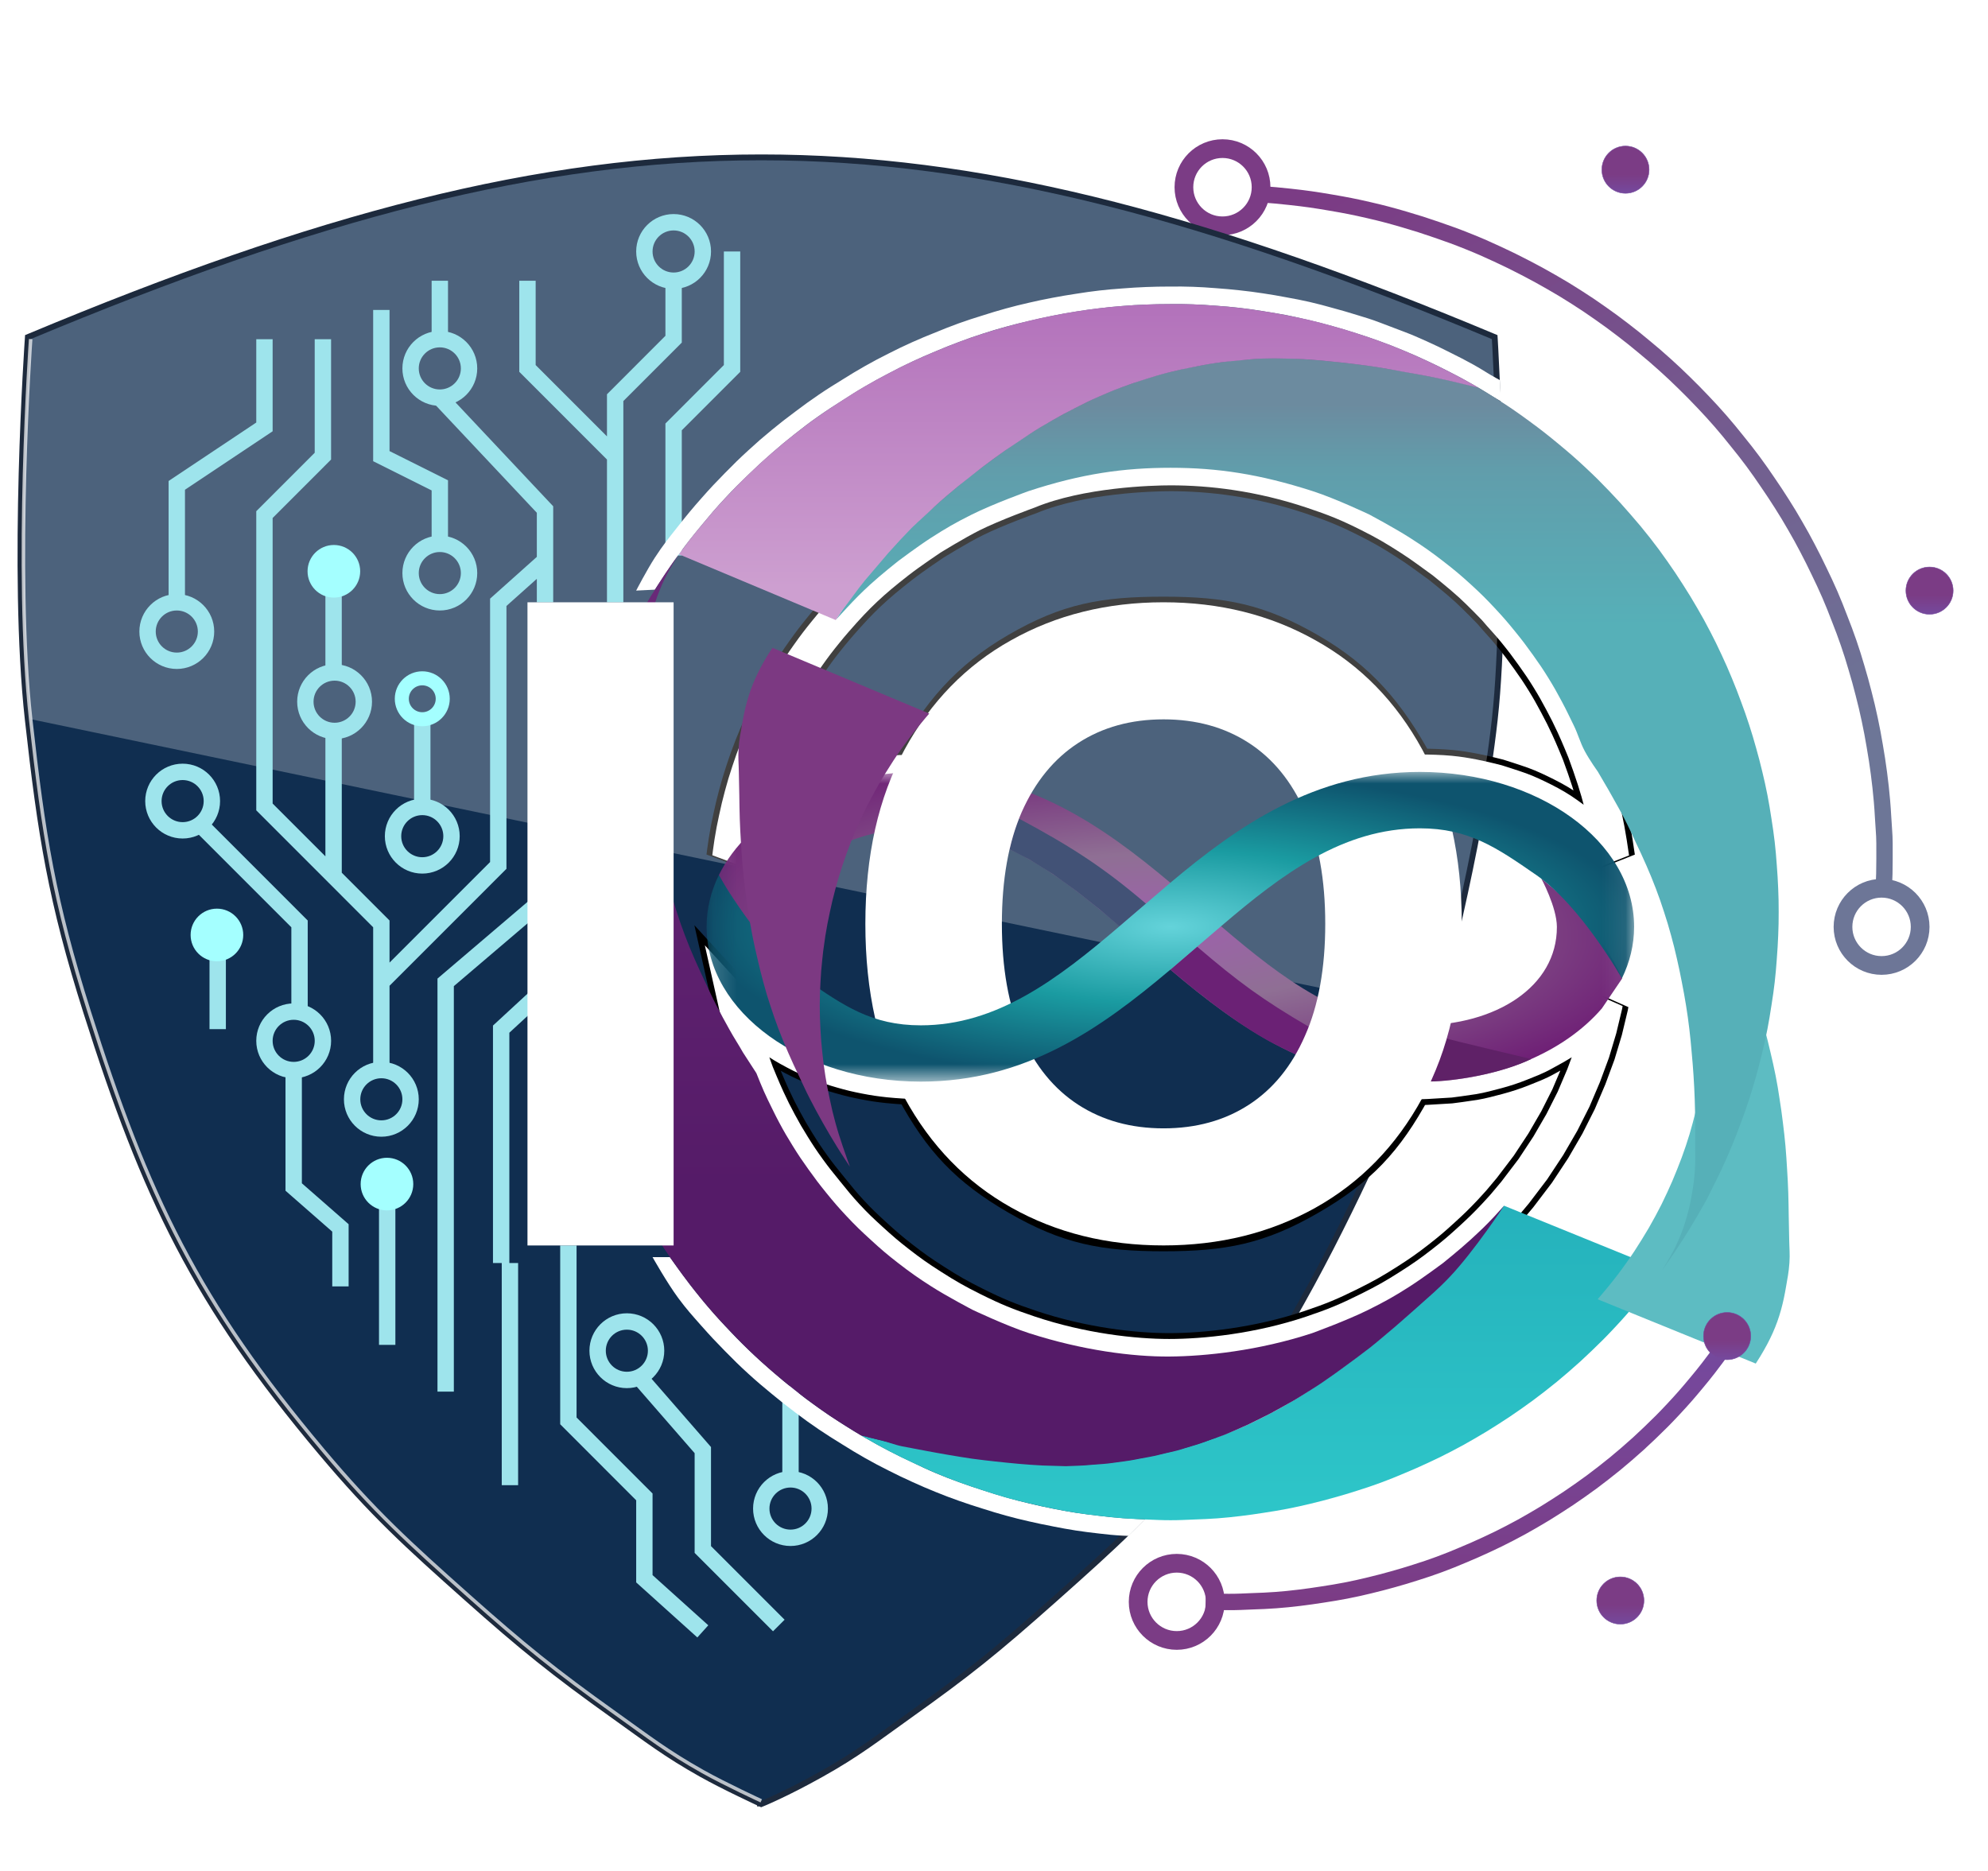 <svg width="85" height="80" viewBox="0 0 85 80" fill="none" xmlns="http://www.w3.org/2000/svg">
<path d="M80.544 38.002C80.567 37.502 80.574 37.221 80.575 36.72C80.576 36.232 80.582 35.864 80.549 35.471C80.517 35.077 80.509 34.728 80.467 34.254C80.425 33.788 80.397 33.528 80.337 33.065C80.277 32.61 80.236 32.355 80.159 31.903C80.082 31.456 80.038 31.206 79.943 30.763C79.85 30.326 79.791 30.083 79.68 29.65C79.571 29.222 79.505 28.983 79.379 28.56C79.255 28.14 79.183 27.905 79.041 27.491C78.9 27.081 78.811 26.854 78.654 26.45C78.498 26.047 78.412 25.821 78.24 25.424C78.069 25.031 77.964 24.814 77.778 24.427C77.592 24.041 77.486 23.825 77.287 23.446C77.088 23.067 76.972 22.857 76.758 22.487C76.545 22.116 76.421 21.911 76.192 21.549C75.963 21.187 75.829 20.988 75.588 20.634C75.346 20.279 75.21 20.08 74.955 19.735C74.698 19.388 74.545 19.2 74.274 18.863C74.003 18.525 73.85 18.335 73.566 18.008C73.278 17.678 73.111 17.498 72.81 17.18C72.505 16.86 72.331 16.683 72.016 16.374C71.696 16.062 71.515 15.889 71.183 15.59C70.847 15.287 70.653 15.123 70.304 14.834C69.951 14.54 69.751 14.378 69.386 14.099C69.016 13.815 68.804 13.66 68.422 13.392C68.032 13.118 67.811 12.968 67.409 12.712C66.998 12.449 66.763 12.308 66.34 12.065C65.906 11.815 65.659 11.681 65.214 11.45C64.757 11.213 64.498 11.085 64.031 10.869C63.548 10.645 63.275 10.524 62.782 10.326C62.266 10.118 61.973 10.013 61.447 9.832C60.901 9.644 60.592 9.544 60.036 9.382C59.453 9.212 59.123 9.124 58.531 8.987C57.899 8.841 57.542 8.772 56.902 8.663C56.218 8.546 55.831 8.49 55.141 8.415C54.69 8.367 54.357 8.335 54 8.311" stroke="url(#paint0_linear_77_291)" stroke-width="0.7"/>
<path d="M80.45 37.981C81.361 37.982 82.099 38.721 82.099 39.632C82.099 40.543 81.361 41.282 80.45 41.282C79.539 41.282 78.8 40.543 78.8 39.632C78.8 38.721 79.539 37.981 80.45 37.981Z" stroke="#6D7697" stroke-width="0.8"/>
<path d="M52.27 6.355C53.181 6.355 53.919 7.094 53.919 8.005C53.919 8.916 53.181 9.655 52.27 9.656C51.359 9.656 50.62 8.917 50.62 8.005C50.62 7.094 51.359 6.355 52.27 6.355Z" stroke="#7B3C85" stroke-width="0.8"/>
<circle cx="82.5" cy="25.255" r="1.01" fill="url(#paint1_linear_77_291)" stroke="url(#paint2_linear_77_291)" stroke-width="0.02"/>
<circle cx="69.5" cy="7.255" r="1.01" fill="url(#paint3_linear_77_291)" stroke="url(#paint4_linear_77_291)" stroke-width="0.02"/>
<path d="M32.555 6.729C41.799 6.73 51.037 9.129 62.699 13.914L63.835 14.385L63.907 14.415L63.912 14.492V14.493V14.5C63.912 14.505 63.913 14.513 63.914 14.523C63.915 14.544 63.917 14.574 63.919 14.613C63.923 14.693 63.93 14.81 63.938 14.961C63.953 15.263 63.976 15.7 64 16.242C64.049 17.327 64.107 18.831 64.147 20.512C64.225 23.871 64.225 27.942 63.911 30.765C63.598 33.585 62.972 36.715 62.425 39.139C62.151 40.351 61.898 41.387 61.712 42.12C61.619 42.486 61.544 42.777 61.491 42.977C61.465 43.076 61.444 43.153 61.43 43.205C61.423 43.231 61.418 43.251 61.414 43.264C61.412 43.27 61.411 43.276 61.41 43.279C61.41 43.281 61.409 43.282 61.409 43.282V43.284L61.405 43.295L61.404 43.298C61.404 43.299 61.402 43.302 61.401 43.305C61.399 43.311 61.396 43.32 61.392 43.331C61.383 43.355 61.369 43.39 61.352 43.437C61.316 43.529 61.263 43.666 61.194 43.842C61.056 44.194 60.853 44.704 60.593 45.335C60.072 46.598 59.322 48.349 58.405 50.298C56.573 54.193 54.067 58.893 51.388 62.082C49.162 64.731 47.708 66.051 45.128 68.346C42.546 70.642 41.418 71.542 38.869 73.36C37.44 74.38 36.652 75.004 35.109 75.867C34.339 76.298 33.712 76.611 33.276 76.815C33.059 76.918 32.889 76.994 32.773 77.044C32.716 77.069 32.672 77.087 32.642 77.1C32.627 77.106 32.615 77.11 32.607 77.113C32.604 77.115 32.601 77.116 32.599 77.117L32.597 77.118H32.596L32.546 77.139L32.497 77.116H32.496V77.115C32.495 77.115 32.494 77.115 32.492 77.114C32.489 77.113 32.485 77.11 32.48 77.107C32.468 77.102 32.45 77.094 32.428 77.084C32.383 77.063 32.319 77.033 32.239 76.995C32.079 76.919 31.855 76.814 31.602 76.69C31.095 76.445 30.468 76.13 29.989 75.861C28.448 74.996 27.659 74.374 26.23 73.355C23.681 71.537 22.308 70.427 19.971 68.346C17.392 66.05 15.937 64.732 13.711 62.082C8.361 55.714 6.201 51.212 3.691 43.289C2.185 38.533 1.738 35.717 1.188 30.765C0.836 27.602 0.836 23.532 0.924 20.257C0.968 18.618 1.033 17.177 1.088 16.145C1.115 15.63 1.14 15.216 1.158 14.932C1.167 14.789 1.174 14.679 1.179 14.604C1.181 14.568 1.183 14.54 1.185 14.521C1.185 14.511 1.186 14.503 1.187 14.498V14.491L1.192 14.414L1.263 14.385C13.472 9.282 23.012 6.727 32.555 6.729Z" fill="#102E50" stroke="#1D2A3D" stroke-width="0.25"/>
<path d="M61 33.013C61 33.013 61.611 33.024 62 33.063C62.393 33.102 62.612 33.139 63 33.213C63.394 33.288 64 33.443 64 33.443C64 33.443 64.689 33.66 65 33.773C65.311 33.886 65.645 34.045 66 34.223C66.355 34.401 66.684 34.592 67 34.82C67.316 35.048 67.639 35.276 68 35.623C68.41 36.044 68.609 36.254 68.91 36.683C68.653 34.869 68.407 33.88 67.76 32.123C67.76 32.123 67.481 31.434 67.28 31.003C67.096 30.607 66.986 30.388 66.78 30.003C66.568 29.606 66.446 29.385 66.21 29.003C65.963 28.603 65.813 28.386 65.54 28.003C65.255 27.604 65.089 27.384 64.78 27.003C64.454 26.601 64.243 26.399 63.91 26.003C63.91 26.003 63.309 25.378 62.9 25.003C62.452 24.593 61.71 24.003 61.71 24.003C61.157 23.61 60.861 23.369 60.29 23.003C59.63 22.579 59.25 22.355 58.55 22.003C57.636 21.544 57.099 21.328 56.13 21.003C53.849 20.237 51.756 20.003 50.05 20.003C49.248 20.003 46.194 20.084 43.97 21.003C43.97 21.003 42.465 21.546 41.55 22.003C40.846 22.355 39.8 23.003 39.8 23.003C39.8 23.003 38.923 23.588 38.39 24.003C37.263 24.881 36.668 25.436 35.73 26.513C35.563 26.705 35.471 26.815 35.31 27.013C35.001 27.394 34.833 27.613 34.55 28.013C34.28 28.395 34.136 28.615 33.89 29.013C33.653 29.397 33.524 29.616 33.31 30.013C33.103 30.397 32.994 30.617 32.81 31.013C32.631 31.398 32.536 31.617 32.38 32.013C32.228 32.399 32.15 32.619 32.02 33.013C31.892 33.4 31.826 33.619 31.72 34.013C31.616 34.401 31.564 34.62 31.48 35.013C31.396 35.402 31.352 35.62 31.29 36.013C31.25 36.266 31.2 36.663 31.2 36.663C31.469 36.26 31.655 36.052 32 35.693C32 35.693 32.587 35.164 33 34.873C33.374 34.609 33.596 34.477 34 34.263C34.38 34.062 34.6 33.96 35 33.803C35.383 33.653 35.604 33.585 36 33.473C36.386 33.363 36.606 33.312 37 33.233C37.388 33.156 37.606 33.112 38 33.073C38.158 33.057 38.5 33.033 38.5 33.033" stroke="black" stroke-width="2"/>
<path d="M38.49 32.453C39.708 30.208 41.03 28.644 43.24 27.363C45.507 26.049 47.13 25.763 49.75 25.763C52.361 25.763 53.979 26.077 56.24 27.383C58.455 28.662 59.759 30.206 60.98 32.453" stroke="black" stroke-width="0.5"/>
<path d="M1.311 14.5C1.311 14.5 0.611 24.443 1.311 30.751L61.288 43.251C61.288 43.251 63.162 36.378 63.787 30.751C64.412 25.123 63.787 14.5 63.787 14.5C39.396 4.31 25.716 4.3 1.311 14.5Z" fill="white" fill-opacity="0.25"/>
<path d="M32.549 77.002C32.549 77.002 31.002 76.287 30.05 75.752C28.516 74.891 27.734 74.274 26.302 73.252C23.757 71.438 22.388 70.33 20.054 68.252C17.477 65.957 16.027 64.644 13.806 62.002C8.469 55.649 6.316 51.163 3.81 43.251C2.307 38.505 1.861 35.699 1.311 30.751C0.611 24.443 1.311 14.5 1.311 14.5" stroke="white" stroke-opacity="0.7" stroke-width="0.15"/>
<path d="M33.799 59.253V63.255M33.299 69.505L30.05 66.255V62.005L27.35 58.903M30.05 69.756L27.551 67.506V64.006L24.302 60.755V53.255M21.803 63.506V54.005M21.428 54.005V44.005L23.053 42.505M23.053 38.598L19.055 42.005L19.055 59.505M16.555 57.505V51.153M12.557 45.755V50.755L14.556 52.505V55.005M12.807 43.255V39.505L8.559 35.255M9.308 40.609V44.005M16.305 45.755V42.005M13.806 14.504V19.504L11.307 22.004V34.504L14.263 37.461M16.305 42.005V39.505L14.263 37.461M16.305 42.005L21.304 37.005V25.754L23.303 23.968M23.303 25.754V21.787L18.805 17.004M18.805 14.504V12.004M26.302 25.754V19.504M28.801 12.004V14.504L26.302 17.004V19.504M26.302 19.504L22.553 15.754V12.004M28.801 23.753V18.254L31.3 15.754V10.753M16.305 13.254V19.504L18.805 20.754V23.254M11.307 14.504V18.254L7.559 20.754V25.754M14.263 37.461V31.318M14.263 28.847V24.989M18.055 34.504V30.754" stroke="#9EE4EC" stroke-width="0.7"/>
<ellipse cx="33.799" cy="64.505" rx="1.25" ry="1.25" stroke="#9EE4EC" stroke-width="0.7"/>
<ellipse cx="26.802" cy="57.755" rx="1.25" ry="1.25" stroke="#9EE4EC" stroke-width="0.7"/>
<ellipse cx="16.305" cy="47.005" rx="1.25" ry="1.25" stroke="#9EE4EC" stroke-width="0.7"/>
<ellipse cx="12.557" cy="44.505" rx="1.25" ry="1.25" stroke="#9EE4EC" stroke-width="0.7"/>
<ellipse cx="18.055" cy="35.754" rx="1.25" ry="1.25" stroke="#9EE4EC" stroke-width="0.7"/>
<ellipse cx="14.306" cy="30.004" rx="1.25" ry="1.25" stroke="#9EE4EC" stroke-width="0.7"/>
<ellipse cx="28.801" cy="10.753" rx="1.25" ry="1.25" stroke="#9EE4EC" stroke-width="0.7"/>
<ellipse cx="18.805" cy="15.753" rx="1.25" ry="1.25" stroke="#9EE4EC" stroke-width="0.7"/>
<ellipse cx="18.805" cy="24.504" rx="1.25" ry="1.25" stroke="#9EE4EC" stroke-width="0.7"/>
<ellipse cx="7.559" cy="27.004" rx="1.25" ry="1.25" stroke="#9EE4EC" stroke-width="0.7"/>
<ellipse cx="7.809" cy="34.254" rx="1.25" ry="1.25" stroke="#9EE4EC" stroke-width="0.7"/>
<ellipse cx="18.055" cy="29.879" rx="0.875" ry="0.875" stroke="#A4FFFF" stroke-width="0.6"/>
<circle cx="14.275" cy="24.428" r="1.125" fill="#A4FFFF"/>
<circle cx="16.545" cy="50.63" r="1.125" fill="#A4FFFF"/>
<circle cx="9.275" cy="39.978" r="1.125" fill="#A4FFFF"/>
<path d="M60.5 46.243C60.5 46.243 60.651 46.263 61 46.243C61.349 46.223 62 46.183 62 46.183C62 46.183 62.682 46.096 63 46.043C63.318 45.99 63.654 45.897 64 45.806C64.346 45.714 64.677 45.604 65 45.475C65.323 45.345 65.659 45.224 65.995 45.033C66.331 44.842 66.664 44.685 67 44.433C67.336 44.18 67.645 43.985 68 43.633C68.273 43.362 68.64 42.883 68.64 42.883L68.62 42.993L68.38 43.993L68.08 44.993L67.71 45.993L67.28 47.003L66.78 47.993L66.2 48.993L65.54 49.993L64.78 50.993L64.31 51.553C64.31 51.553 64.063 51.83 63.9 52.003C63.517 52.409 63.292 52.626 62.88 53.003C62.434 53.41 62.177 53.632 61.7 54.003C61.165 54.419 60.852 54.638 60.28 55.003C59.611 55.43 59.221 55.649 58.51 56.003C57.598 56.456 57.066 56.678 56.1 57.003C53.809 57.775 51.5 58.003 49.99 58.003C48.48 58.003 46.248 57.757 44 57.003C43.031 56.678 42.495 56.459 41.58 56.003C40.873 55.65 40.486 55.429 39.82 55.003C39.249 54.638 38.935 54.419 38.4 54.003C37.923 53.632 37.666 53.41 37.22 53.003C36.808 52.626 36.58 52.412 36.2 52.003C35.843 51.618 35.661 51.385 35.33 50.978C35.026 50.603 34.853 50.394 34.57 50.003C34.295 49.622 34.149 49.402 33.9 49.003C33.661 48.62 33.534 48.4 33.32 48.003C33.113 47.618 33.004 47.399 32.82 47.003C32.619 46.571 32.34 45.883 32.34 45.883C32.34 45.883 32.144 45.349 32.03 45.003C31.9 44.611 31.829 44.391 31.72 43.993C31.615 43.609 31.48 43.003 31.48 43.003C31.48 43.003 31.788 43.34 32 43.543C32.367 43.894 32.586 44.08 33 44.373C33.373 44.637 33.596 44.769 34 44.983C34.38 45.184 34.601 45.284 35 45.443C35.383 45.595 35.604 45.669 36 45.783C36.386 45.894 36.606 45.946 37 46.023C37.388 46.098 37.608 46.13 38 46.173C38.125 46.187 38.274 46.199 38.417 46.209C38.719 46.23 39 46.243 39 46.243" stroke="black" stroke-width="2"/>
<path d="M38.61 46.823C39.828 49.069 41.03 50.352 43.24 51.633C45.507 52.947 47.13 53.253 49.75 53.253C52.361 53.253 53.979 52.949 56.24 51.643C58.455 50.364 59.659 49.07 60.88 46.823" stroke="black" stroke-width="0.5"/>
<path d="M60.5 46.243C60.5 46.243 60.651 46.263 61 46.243C61.349 46.223 62 46.183 62 46.183C62 46.183 62.682 46.096 63 46.043C63.318 45.99 63.654 45.897 64 45.806C64.346 45.714 64.677 45.604 65 45.475C65.323 45.345 65.659 45.224 65.995 45.033C66.331 44.842 66.664 44.685 67 44.433C67.336 44.18 67.645 43.985 68 43.633C68.273 43.362 68.64 42.883 68.64 42.883L68.62 42.993L68.38 43.993L68.08 44.993L67.71 45.993L67.28 47.003L66.78 47.993L66.2 48.993L65.54 49.993L64.78 50.993L64.31 51.553C64.31 51.553 64.063 51.83 63.9 52.003C63.517 52.409 63.292 52.626 62.88 53.003C62.434 53.41 62.177 53.632 61.7 54.003C61.165 54.419 60.852 54.638 60.28 55.003C59.611 55.43 59.221 55.649 58.51 56.003C57.598 56.456 57.066 56.678 56.1 57.003C53.809 57.775 51.5 58.003 49.99 58.003C48.48 58.003 46.248 57.757 44 57.003C43.031 56.678 42.495 56.459 41.58 56.003C40.873 55.65 40.486 55.429 39.82 55.003C39.249 54.638 38.935 54.419 38.4 54.003C37.923 53.632 37.666 53.41 37.22 53.003C36.808 52.626 36.58 52.412 36.2 52.003C35.843 51.618 35.661 51.385 35.33 50.978C35.026 50.603 34.853 50.394 34.57 50.003C34.295 49.622 34.149 49.402 33.9 49.003C33.661 48.62 33.534 48.4 33.32 48.003C33.113 47.618 33.004 47.399 32.82 47.003C32.619 46.571 32.34 45.883 32.34 45.883C32.34 45.883 32.144 45.349 32.03 45.003C31.9 44.611 31.829 44.391 31.72 43.993C31.615 43.609 31.48 43.003 31.48 43.003C31.48 43.003 31.788 43.34 32 43.543C32.367 43.894 32.586 44.08 33 44.373C33.373 44.637 33.596 44.769 34 44.983C34.38 45.184 34.601 45.284 35 45.443C35.383 45.595 35.604 45.669 36 45.783C36.386 45.894 36.606 45.946 37 46.023C37.388 46.098 37.608 46.13 38 46.173C38.389 46.216 39 46.243 39 46.243" stroke="white" stroke-width="1.5"/>
<path d="M47 64.813C47.39 64.86 47.608 64.883 48 64.913C48.37 64.941 48.96 64.963 48.96 64.963C48.703 65.223 48.553 65.372 48.25 65.673C48.25 65.673 48.093 65.668 48 65.663C47.608 65.642 47.39 65.618 47 65.573L46.967 65.569C46.596 65.526 46.378 65.501 46 65.443C45.627 65.385 45.411 65.343 45.054 65.274L45 65.263C44.608 65.187 44.389 65.142 44 65.053C43.608 64.963 43.388 64.91 43 64.803C42.628 64.701 42.413 64.633 42.061 64.522L42 64.503L41.98 64.497C41.6 64.377 41.381 64.308 41 64.173C40.606 64.033 40.387 63.95 40 63.793C39.606 63.633 39.387 63.539 39 63.363C38.606 63.184 38.387 63.078 38 62.883C37.605 62.684 37.385 62.57 37 62.353C36.603 62.129 36.387 61.993 36 61.753C35.606 61.509 35.384 61.373 35 61.113C34.602 60.843 34.384 60.683 34 60.393C33.603 60.093 33.384 59.919 33 59.603C32.602 59.275 32.381 59.09 32 58.743C31.598 58.376 31.381 58.161 31 57.773C30.599 57.365 30.379 57.131 30 56.703C29.596 56.246 29.363 55.993 29 55.503C28.52 54.854 27.9 53.753 27.9 53.753H28.64C28.64 53.753 28.858 54.059 29 54.253C29.379 54.77 29.593 55.059 30 55.553C30.377 56.01 30.597 56.259 31 56.693C31.38 57.102 31.598 57.326 32 57.713C32.38 58.079 32.601 58.277 33 58.623C33.383 58.956 33.602 59.139 34 59.453C34.383 59.755 34.602 59.921 35 60.203C35.384 60.475 35.604 60.62 36 60.873C36.385 61.119 36.604 61.254 37 61.483C37.386 61.706 37.605 61.826 38 62.033C38.387 62.236 38.605 62.336 39 62.523C39.387 62.706 39.605 62.817 40 62.983C40.387 63.145 40.606 63.229 41 63.373C41.381 63.512 41.6 63.583 41.98 63.707L42 63.713C42.389 63.839 42.607 63.911 43 64.023C43.388 64.133 43.608 64.189 44 64.283C44.389 64.376 44.608 64.425 45 64.503C45.389 64.581 45.608 64.622 46 64.683C46.389 64.743 46.609 64.766 47 64.813Z" fill="white"/>
<path d="M63 16.453C63.397 16.68 63.612 16.821 64 17.063C64.063 17.102 64.177 17.163 64.177 17.163L64.13 16.253C64.13 16.253 64.051 16.21 64 16.183C63.602 15.966 63.397 15.812 63 15.593C62.625 15.385 62.406 15.275 62.031 15.088L62 15.073L61.988 15.066C61.608 14.877 61.391 14.768 61 14.593C60.614 14.419 60.391 14.321 60 14.173L59 13.793C58.609 13.644 58.393 13.584 58 13.463C57.612 13.342 57.392 13.28 57 13.173C56.611 13.066 56.393 13.003 56 12.913C55.612 12.824 55.392 12.785 55 12.713C54.611 12.641 54.392 12.601 54 12.543C53.611 12.484 53.392 12.456 53 12.413C52.61 12.37 52.391 12.352 52 12.323L51.947 12.319C51.589 12.292 51.373 12.276 51 12.263C50.628 12.25 50.411 12.251 50.053 12.253L50 12.253C49.609 12.255 49.39 12.257 49 12.273C48.609 12.288 48.39 12.304 48 12.333L47.961 12.336C47.594 12.363 47.377 12.38 47 12.423C46.626 12.466 46.41 12.499 46.052 12.555L46 12.563C45.609 12.623 45.389 12.659 45 12.733C44.608 12.807 44.389 12.854 44 12.943C43.608 13.033 43.388 13.086 43 13.193C42.607 13.301 42.389 13.37 42 13.493C41.608 13.616 41.387 13.684 41 13.823C40.605 13.965 40.389 14.056 40 14.213C39.607 14.372 39.386 14.459 39 14.633C38.605 14.81 38.387 14.918 38 15.113C37.605 15.312 37.385 15.426 37 15.643C36.603 15.867 36.387 16.003 36 16.243C35.606 16.487 35.384 16.622 35 16.883C34.602 17.153 34.385 17.314 34 17.603C33.604 17.9 33.382 18.068 33 18.383C32.6 18.712 32.381 18.903 32 19.253C31.599 19.62 31.381 19.835 31 20.223C30.599 20.631 30.379 20.864 30 21.293C29.596 21.75 29.378 22.014 29 22.493C28.594 23.008 28.357 23.293 28 23.843C27.655 24.374 27.2 25.253 27.2 25.253L28 25.213C28 25.213 28.589 24.296 29 23.733C29.374 23.22 29.596 22.942 30 22.453C30.379 21.994 30.595 21.738 31 21.303C31.378 20.896 31.6 20.678 32 20.293C32.382 19.925 32.6 19.722 33 19.373C33.382 19.039 33.602 18.857 34 18.543C34.383 18.24 34.601 18.073 35 17.793C35.383 17.523 35.606 17.385 36 17.133C36.387 16.885 36.603 16.744 37 16.513C37.385 16.288 37.605 16.17 38 15.963C38.387 15.76 38.605 15.648 39 15.463C39.386 15.281 39.607 15.188 40 15.023C40.388 14.86 40.606 14.77 41 14.623C41.388 14.477 41.606 14.4 42 14.273C42.388 14.147 42.607 14.081 43 13.973C43.38 13.868 43.599 13.817 43.975 13.729L44 13.723C44.389 13.631 44.608 13.581 45 13.503C45.389 13.425 45.608 13.385 46 13.323C46.389 13.26 46.608 13.23 47 13.183C47.39 13.136 47.609 13.114 48 13.083C48.39 13.052 48.609 13.038 49 13.023C49.39 13.007 49.609 13.005 50 13.003L50.042 13.002C50.407 13.001 50.624 12.999 51 13.013C51.375 13.026 51.592 13.042 51.953 13.069L52 13.073L52.036 13.075C52.405 13.103 52.623 13.119 53 13.163C53.374 13.206 53.59 13.239 53.948 13.295L54 13.303C54.392 13.363 55 13.473 55 13.473C55 13.473 55.611 13.599 56 13.693C56.392 13.787 56.611 13.844 57 13.953C57.393 14.062 57.612 14.129 58 14.253C58.393 14.378 58.612 14.451 59 14.593C59.394 14.736 59.613 14.822 60 14.983C60.394 15.146 60.613 15.243 61 15.423C61.394 15.606 61.613 15.714 62 15.913C62.395 16.116 62.615 16.232 63 16.453Z" fill="white"/>
<path d="M60.456 33.013H61C61 33.013 61.611 33.024 62 33.063C62.393 33.102 62.612 33.139 63 33.213C63.394 33.288 64 33.443 64 33.443C64 33.443 64.689 33.66 65 33.773C65.311 33.886 65.645 34.045 66 34.223C66.355 34.401 66.684 34.592 67 34.82C67.316 35.048 67.639 35.276 68 35.623C68.41 36.044 68.609 36.254 68.91 36.683C68.653 34.869 68.407 33.88 67.76 32.123C67.76 32.123 67.481 31.434 67.28 31.003C67.096 30.607 66.986 30.388 66.78 30.003C66.568 29.606 66.446 29.385 66.21 29.003C65.963 28.603 65.813 28.386 65.54 28.003C65.255 27.604 65.089 27.384 64.78 27.003C64.454 26.601 64.243 26.399 63.91 26.003C63.91 26.003 63.309 25.378 62.9 25.003C62.452 24.593 61.71 24.003 61.71 24.003C61.157 23.61 60.861 23.369 60.29 23.003C59.63 22.579 59.25 22.355 58.55 22.003C57.636 21.544 57.099 21.328 56.13 21.003C53.849 20.237 51.756 20.003 50.05 20.003C49.248 20.003 46.194 20.084 43.97 21.003C43.97 21.003 42.465 21.546 41.55 22.003C40.846 22.355 39.8 23.003 39.8 23.003C39.8 23.003 38.923 23.588 38.39 24.003C37.263 24.881 36.668 25.436 35.73 26.513C35.563 26.705 35.471 26.815 35.31 27.013C35.001 27.394 34.833 27.613 34.55 28.013C34.28 28.395 34.136 28.615 33.89 29.013C33.653 29.397 33.524 29.616 33.31 30.013C33.103 30.397 32.994 30.617 32.81 31.013C32.631 31.398 32.536 31.617 32.38 32.013C32.228 32.399 32.15 32.619 32.02 33.013C31.892 33.4 31.826 33.619 31.72 34.013C31.616 34.401 31.564 34.62 31.48 35.013C31.396 35.402 31.352 35.62 31.29 36.013C31.25 36.266 31.2 36.663 31.2 36.663C31.469 36.26 31.655 36.052 32 35.693C32 35.693 32.587 35.164 33 34.873C33.374 34.609 33.596 34.477 34 34.263C34.38 34.062 34.6 33.96 35 33.803C35.383 33.653 35.604 33.585 36 33.473C36.386 33.363 36.606 33.312 37 33.233C37.388 33.156 37.606 33.112 38 33.073C38.158 33.057 38.5 33.033 38.5 33.033H38.901" stroke="white" stroke-width="1.5"/>
<mask id="mask0_77_291" style="mask-type:luminance" maskUnits="userSpaceOnUse" x="30" y="33" width="40" height="14">
<path d="M30.17 33.003H69.91V46.253H30.17V33.003Z" fill="white"/>
</mask>
<g mask="url(#mask0_77_291)">
<path d="M50.04 41.461C53 43.964 56.198 46.249 60.71 46.249C63.99 46.249 66.873 44.997 68.491 43.119L69.359 41.837C68.373 39.781 67.506 38.88 65.898 37.559C65.898 37.559 66.565 38.792 66.567 39.632C66.575 42.203 63.939 43.842 60.71 43.842C57.476 43.842 54.883 41.89 52.208 39.605L50.04 37.746C47.178 35.342 43.882 33.007 39.37 33.007C35.391 33.007 31.995 34.852 30.735 37.42C31.859 39.476 32.557 40.408 34.299 41.788C34.299 41.788 33.558 40.539 33.513 39.628C33.385 37.059 36.141 35.418 39.37 35.418C42.651 35.418 45.238 37.358 47.872 39.601L50.04 41.461Z" fill="url(#paint5_radial_77_291)"/>
</g>
<path d="M55.96 43.903C55.766 44.375 55.654 44.639 55.4 45.083C55.265 45.021 55.132 44.958 55 44.894C54.662 44.73 54.334 44.566 54 44.372C53.666 44.179 53.315 43.955 53 43.742C52.685 43.53 52 43.032 52 43.032L51.008 42.262C51.008 42.262 50.606 41.928 50.391 41.752C50.277 41.659 50.16 41.562 50.04 41.462L51.183 40.477C52.942 41.982 53.983 42.75 55.96 43.903Z" fill="#6B2175"/>
<path d="M49 38.643C49 38.643 48.307 39.238 47.87 39.613C47.526 39.327 47.344 39.157 47 38.871C46.649 38.586 46 38.083 46 38.083L45 37.363L44 36.743C44 36.743 43.467 36.475 43.17 36.313C43.288 35.754 43.389 35.478 43.57 35.003C45.742 36.169 47.137 37.049 49 38.643Z" fill="#425276"/>
<path d="M61.85 44.403C61.845 44.428 65.47 45.283 65.47 45.283C64.156 45.927 62.069 46.243 61.17 46.243C61.258 46.049 61.304 45.944 61.38 45.754C61.627 45.242 61.855 44.377 61.85 44.403Z" fill="#5F2167"/>
<path d="M62.5 39.503C62.5 42.422 61.937 44.905 60.812 46.953C59.695 49.001 58.17 50.565 56.238 51.645C54.315 52.717 52.152 53.253 49.75 53.253C47.33 53.253 45.159 52.713 43.235 51.632C41.312 50.552 39.792 48.988 38.675 46.94C37.558 44.892 37 42.413 37 39.503C37 36.584 37.558 34.1 38.675 32.053C39.792 30.005 41.312 28.445 43.235 27.374C45.159 26.293 47.33 25.753 49.75 25.753C52.152 25.753 54.315 26.293 56.238 27.374C58.17 28.445 59.695 30.005 60.812 32.053C61.937 34.1 62.5 36.584 62.5 39.503ZM56.663 39.503C56.663 37.612 56.375 36.017 55.799 34.719C55.232 33.421 54.43 32.436 53.393 31.765C52.356 31.094 51.142 30.759 49.75 30.759C48.358 30.759 47.144 31.094 46.107 31.765C45.07 32.436 44.264 33.421 43.687 34.719C43.12 36.017 42.837 37.612 42.837 39.503C42.837 41.394 43.12 42.988 43.687 44.287C44.264 45.585 45.07 46.57 46.107 47.241C47.144 47.911 48.358 48.247 49.75 48.247C51.142 48.247 52.356 47.911 53.393 47.241C54.43 46.57 55.232 45.585 55.799 44.287C56.375 42.988 56.663 41.394 56.663 39.503Z" fill="white"/>
<mask id="mask1_77_291" style="mask-type:luminance" maskUnits="userSpaceOnUse" x="30" y="33" width="40" height="14">
<path d="M30.17 33.003H69.91V46.253H30.17V33.003Z" fill="white"/>
</mask>
<g mask="url(#mask1_77_291)">
<path d="M39.37 46.249C43.867 46.249 47.054 43.98 50.04 41.461L52.208 39.605C54.837 37.358 57.429 35.418 60.71 35.418C62.801 35.418 64.005 36.252 65.667 37.402L65.694 37.42C67.608 38.745 69.345 41.837 69.345 41.837C69.684 41.146 69.869 40.402 69.869 39.628C69.869 35.978 65.76 33.007 60.71 33.007C56.198 33.007 52.896 35.346 50.04 37.746L47.872 39.601C45.217 41.871 42.62 43.842 39.37 43.842C37.278 43.842 36.073 43.007 34.412 41.856L34.384 41.837C32.471 40.512 30.735 37.42 30.735 37.42C30.396 38.111 30.211 38.854 30.211 39.628C30.211 43.282 34.32 46.249 39.37 46.249Z" fill="url(#paint6_radial_77_291)"/>
</g>
<g filter="url(#filter0_d_77_291)">
<path d="M71.068 54.303C71.068 54.303 70.757 54.728 70.55 54.995C70.359 55.24 70.249 55.375 70.05 55.615C69.672 56.07 69.454 56.322 69.05 56.754C68.671 57.16 68.451 57.38 68.05 57.764C67.669 58.129 67.45 58.329 67.05 58.674C66.668 59.004 66.448 59.184 66.05 59.494C65.667 59.792 65.447 59.954 65.05 60.234C64.666 60.504 64.446 60.65 64.05 60.904C63.665 61.15 63.446 61.284 63.05 61.513C62.664 61.737 62.446 61.858 62.05 62.063C61.664 62.264 61.444 62.37 61.05 62.553C60.663 62.733 60.443 62.828 60.05 62.993L60.042 62.996C59.659 63.157 59.442 63.248 59.05 63.393C58.663 63.536 58.443 63.607 58.05 63.733C57.662 63.857 57.443 63.923 57.05 64.033C56.661 64.141 56.442 64.199 56.05 64.293C55.661 64.386 55.443 64.436 55.05 64.513C54.671 64.587 54.453 64.62 54.08 64.678L54.05 64.683C53.66 64.743 53.441 64.776 53.05 64.823C52.66 64.869 52.441 64.893 52.05 64.923C51.66 64.952 51.441 64.957 51.05 64.973C50.66 64.988 50.441 65.003 50.05 65.003C49.659 65.003 49.44 64.988 49.05 64.973C48.873 64.966 48.732 64.961 48.593 64.955C48.426 64.947 48.264 64.939 48.05 64.923C47.675 64.895 47.459 64.87 47.099 64.828L47.05 64.823L47.017 64.819C46.646 64.776 46.428 64.751 46.05 64.693C45.658 64.632 45.439 64.591 45.05 64.513C44.658 64.434 44.439 64.384 44.05 64.293C43.658 64.201 43.438 64.151 43.05 64.043C42.656 63.933 42.439 63.859 42.05 63.733L42.031 63.727C41.65 63.603 41.431 63.532 41.05 63.393C40.656 63.249 40.437 63.165 40.05 63.003C39.659 62.839 39.442 62.737 39.061 62.558L39.05 62.553C38.656 62.368 38.436 62.264 38.05 62.063C37.654 61.858 37.436 61.736 37.05 61.513C36.956 61.459 36.81 61.373 36.81 61.373C36.81 61.373 36.956 61.408 37.05 61.431C37.441 61.526 37.658 61.591 38.05 61.681C38.439 61.77 38.658 61.814 39.05 61.892C39.44 61.968 39.659 62.005 40.05 62.076C40.44 62.146 40.658 62.191 41.05 62.253C41.44 62.315 41.659 62.344 42.05 62.393C42.44 62.442 42.659 62.464 43.05 62.503C43.44 62.542 43.659 62.566 44.05 62.593C44.44 62.62 44.659 62.631 45.05 62.643C45.44 62.655 45.66 62.665 46.05 62.653C46.441 62.641 46.66 62.619 47.05 62.583C47.441 62.547 47.661 62.525 48.05 62.469C48.442 62.412 48.661 62.37 49.05 62.293C49.442 62.216 49.662 62.17 50.05 62.073C50.444 61.975 50.663 61.913 51.05 61.793C51.444 61.671 51.663 61.596 52.05 61.453C52.444 61.308 52.665 61.222 53.05 61.053C53.447 60.88 53.664 60.771 54.05 60.575C54.446 60.373 54.666 60.256 55.05 60.034C55.447 59.804 55.667 59.668 56.05 59.415L57.05 58.733C57.399 58.488 57.732 58.246 58.05 58.006L59.05 57.218C59.396 56.932 59.728 56.644 60.05 56.349L61.05 55.382C61.385 55.039 61.716 54.683 62.05 54.307L63.05 53.135C63.373 52.742 63.705 52.326 64.05 51.884L64.306 51.554L71.068 54.303Z" fill="url(#paint7_linear_77_291)"/>
</g>
<g filter="url(#filter1_dd_77_291)">
<path d="M72.5 48.996C72.506 49.386 72.535 49.606 72.51 49.995C72.484 50.389 72.421 50.688 72.369 50.995C72.309 51.353 72.241 51.681 72.154 51.995C72.06 52.336 71.945 52.662 71.796 52.995C71.653 53.315 71.48 53.641 71.265 53.995C71.203 54.096 71.138 54.199 71.07 54.305L64.31 51.555C64.31 51.555 64.6 51.217 64.78 50.995C65.089 50.614 65.255 50.395 65.54 49.995C65.813 49.613 65.951 49.395 66.2 48.996C66.439 48.613 66.566 48.393 66.78 47.996C66.987 47.612 67.098 47.393 67.28 46.996C67.457 46.611 67.555 46.39 67.71 45.996C67.863 45.609 67.948 45.391 68.08 44.996C68.209 44.61 68.274 44.39 68.38 43.997C68.484 43.609 68.536 43.389 68.62 42.997L68.644 42.883C68.712 42.562 68.752 42.349 68.81 41.997C68.874 41.608 68.899 41.389 68.94 40.997C68.981 40.608 69.001 40.389 69.02 39.998C69.04 39.607 69.05 39.388 69.05 38.998C69.05 38.607 69.04 38.388 69.02 37.998C69.001 37.607 68.981 37.387 68.94 36.998C68.899 36.606 68.872 36.388 68.81 35.998C68.747 35.607 68.703 35.386 68.62 34.999C68.536 34.605 68.487 34.387 68.38 33.999C68.272 33.606 68.209 33.386 68.08 32.999C67.964 32.652 67.76 32.119 67.76 32.119C67.76 32.119 68.108 32.651 68.32 32.999L68.329 33.014C68.558 33.39 68.692 33.61 68.91 33.999C69.127 34.386 69.247 34.604 69.45 34.999C69.649 35.385 69.743 35.606 69.93 35.998C70.114 36.387 70.22 36.603 70.39 36.998L70.394 37.008C70.558 37.388 70.652 37.608 70.8 37.998C70.947 38.386 71.02 38.604 71.15 38.998C71.278 39.385 71.344 39.604 71.45 39.998C71.555 40.385 71.608 40.606 71.7 40.997C71.792 41.387 71.841 41.604 71.92 41.997C71.998 42.386 72.029 42.606 72.09 42.997C72.15 43.386 72.183 43.605 72.23 43.997C72.277 44.386 72.305 44.606 72.34 44.996C72.375 45.387 72.385 45.605 72.41 45.996C72.435 46.386 72.446 46.605 72.46 46.996C72.474 47.386 72.472 47.605 72.48 47.996C72.488 48.386 72.494 48.605 72.5 48.996Z" fill="#5DBCC2"/>
</g>
<g filter="url(#filter2_dd_77_291)">
<path d="M27.59 29.01C27.584 28.62 27.555 28.4 27.58 28.01C27.605 27.617 27.669 27.317 27.721 27.011C27.781 26.652 27.849 26.325 27.936 26.011C28.03 25.67 28.145 25.344 28.294 25.011C28.437 24.691 28.61 24.365 28.825 24.011C28.887 23.91 28.962 23.807 29.03 23.701L35.73 26.511C35.73 26.511 35.49 26.789 35.31 27.011C35.001 27.392 34.835 27.611 34.55 28.01C34.277 28.393 34.139 28.611 33.89 29.01C33.651 29.393 33.524 29.613 33.31 30.01C33.103 30.394 32.992 30.613 32.81 31.01C32.633 31.395 32.535 31.616 32.38 32.01C32.227 32.397 32.152 32.614 32.02 33.009C31.891 33.396 31.826 33.615 31.72 34.009C31.615 34.397 31.564 34.616 31.48 35.009C31.396 35.398 31.355 35.617 31.29 36.009L31.197 36.667C31.185 36.77 31.173 36.88 31.16 37.008C31.119 37.398 31.099 37.617 31.08 38.008C31.061 38.398 31.05 38.617 31.05 39.008C31.05 39.399 31.061 39.618 31.08 40.008C31.099 40.399 31.119 40.618 31.16 41.008C31.201 41.4 31.228 41.618 31.29 42.008C31.353 42.399 31.397 42.619 31.48 43.007C31.564 43.401 31.613 43.619 31.72 44.007C31.828 44.4 31.901 44.62 32.03 45.007C32.146 45.354 32.34 45.887 32.34 45.887C32.34 45.887 31.982 45.355 31.77 45.007L31.761 44.991C31.532 44.615 31.398 44.396 31.18 44.007C30.963 43.62 30.843 43.402 30.64 43.007C30.441 42.621 30.347 42.4 30.16 42.008C29.976 41.619 29.87 41.403 29.7 41.008L29.696 40.998C29.533 40.618 29.438 40.398 29.29 40.008C29.143 39.62 29.07 39.402 28.94 39.008C28.812 38.621 28.746 38.402 28.64 38.008C28.535 37.621 28.482 37.399 28.39 37.008C28.298 36.618 28.248 36.402 28.17 36.009C28.093 35.62 28.061 35.4 28 35.009C27.94 34.619 27.907 34.401 27.86 34.009C27.813 33.62 27.785 33.4 27.75 33.009C27.715 32.619 27.706 32.4 27.68 32.01C27.655 31.619 27.644 31.4 27.63 31.01C27.616 30.619 27.618 30.4 27.61 30.01C27.602 29.619 27.596 29.401 27.59 29.01Z" fill="#7C3982"/>
</g>
<g filter="url(#filter3_d_77_291)">
<path d="M61.47 16.164C61.799 16.229 62.133 16.317 62.47 16.388C62.717 16.44 62.965 16.518 63.216 16.585C63.216 16.585 63.642 16.835 63.91 17.003C64.499 17.371 64.82 17.592 65.38 18.002C65.892 18.377 66.172 18.597 66.66 19.002C67.116 19.38 67.367 19.598 67.8 20.002C68.206 20.381 68.426 20.601 68.81 21.002C69.175 21.383 69.374 21.603 69.72 22.002C70.053 22.385 70.237 22.602 70.55 23.001C70.85 23.384 71.01 23.604 71.29 24.001C71.561 24.386 71.707 24.605 71.96 25.001C72.206 25.386 72.341 25.605 72.57 26.001C72.793 26.386 72.915 26.605 73.12 27.001C73.32 27.386 73.427 27.606 73.61 28C73.79 28.387 73.887 28.606 74.05 29C74.21 29.387 74.295 29.607 74.44 30C74.584 30.388 74.662 30.606 74.79 31C74.916 31.387 74.98 31.607 75.09 32C75.199 32.388 75.256 32.607 75.35 32.999C75.443 33.388 75.493 33.607 75.57 33.999C75.644 34.378 75.677 34.596 75.735 34.968L75.74 34.999L75.748 35.051C75.803 35.409 75.837 35.625 75.88 35.999C75.923 36.376 75.94 36.594 75.967 36.963L75.97 36.998C75.999 37.389 76.014 37.608 76.03 37.998C76.046 38.389 76.05 38.608 76.05 38.998C76.05 39.389 76.046 39.608 76.03 39.998C76.014 40.389 75.999 40.608 75.97 40.998L75.967 41.042C75.939 41.406 75.923 41.623 75.88 41.998C75.837 42.369 75.804 42.584 75.749 42.938L75.74 42.997L75.734 43.033C75.677 43.402 75.643 43.62 75.57 43.997C75.494 44.389 75.443 44.608 75.35 44.997C75.256 45.389 75.199 45.608 75.09 45.997C74.98 46.389 74.916 46.609 74.79 46.996C74.662 47.39 74.583 47.608 74.44 47.996C74.294 48.389 74.21 48.609 74.05 48.996C73.887 49.39 73.79 49.609 73.61 49.996C73.427 50.39 73.274 50.669 73.12 50.996C72.966 51.322 72.793 51.61 72.57 51.995C72.341 52.391 72.206 52.61 71.96 52.995C71.707 53.391 71.559 53.61 71.29 53.995C71.205 54.117 71.07 54.305 71.07 54.305C71.07 54.305 71.188 54.117 71.26 53.995C71.484 53.616 71.606 53.4 71.78 52.995C71.943 52.615 72.017 52.394 72.13 51.995C72.239 51.611 72.283 51.39 72.35 50.996C72.416 50.608 72.445 50.388 72.47 49.996C72.495 49.606 72.478 49.387 72.48 48.996C72.482 48.606 72.484 48.387 72.48 47.996C72.476 47.606 72.474 47.387 72.46 46.996C72.446 46.606 72.435 46.387 72.41 45.997C72.385 45.606 72.365 45.387 72.33 44.997C72.295 44.606 72.277 44.387 72.23 43.997C72.183 43.606 72.152 43.387 72.09 42.997C72.027 42.606 71.986 42.387 71.91 41.998C71.834 41.606 71.789 41.386 71.7 40.998C71.61 40.605 71.557 40.386 71.45 39.998C71.342 39.605 71.276 39.386 71.15 38.998C71.022 38.605 70.947 38.385 70.8 37.998C70.65 37.604 70.558 37.386 70.39 36.998C70.219 36.604 70.113 36.388 69.93 35.999C69.746 35.607 69.648 35.384 69.45 34.999C69.246 34.603 69.115 34.39 68.9 33.999C68.685 33.609 68.539 33.387 68.32 32.999C68.32 32.999 67.965 32.503 67.76 32.119C67.555 31.736 67.473 31.389 67.28 31C67.086 30.608 66.986 30.385 66.78 30C66.568 29.604 66.446 29.383 66.21 29C65.963 28.6 65.813 28.383 65.54 28C65.255 27.601 65.089 27.381 64.78 27.001C64.454 26.599 64.263 26.379 63.91 26.001C63.531 25.595 63.309 25.376 62.9 25.001C62.452 24.591 62.19 24.373 61.71 24.001C61.174 23.586 60.861 23.368 60.29 23.001C59.63 22.578 58.55 22.002 58.55 22.002C58.55 22.002 57.103 21.315 56.13 21.002C53.852 20.268 52.05 20.002 50.05 20.002C48.05 20.002 46.238 20.256 43.97 21.002C43.97 21.002 42.465 21.544 41.55 22.002C40.846 22.354 40.462 22.576 39.8 23.001C39.232 23.367 38.39 24.001 38.39 24.001C38.39 24.001 37.647 24.59 37.2 25.001C36.794 25.375 36.576 25.597 36.2 26.001C36.021 26.193 35.73 26.511 35.73 26.511C35.73 26.511 37.014 24.502 38.05 23.412C38.572 22.862 38.905 22.597 39.47 22.087C39.856 21.738 40.47 21.208 40.47 21.208C40.807 20.927 41.14 20.637 41.47 20.378C41.807 20.112 42.14 19.87 42.47 19.627C42.807 19.378 43.14 19.142 43.47 18.916C43.806 18.686 44.14 18.484 44.47 18.276C44.8 18.068 45.127 17.9 45.452 17.715C45.458 17.712 45.464 17.709 45.47 17.705C45.806 17.513 46.139 17.364 46.47 17.195C46.8 17.026 47.129 16.898 47.455 16.751C47.46 16.749 47.465 16.747 47.47 16.744C47.805 16.593 48.138 16.503 48.47 16.374C48.768 16.258 49.065 16.181 49.362 16.088L49.47 16.054C49.804 15.944 50.137 15.893 50.47 15.803C50.762 15.725 51.054 15.684 51.346 15.628L51.47 15.603C51.803 15.533 52.136 15.504 52.47 15.453C52.756 15.409 53.043 15.399 53.331 15.376L53.47 15.363C53.802 15.33 54.135 15.33 54.47 15.313L55.47 15.343C55.861 15.365 56.08 15.38 56.47 15.413C56.861 15.447 57.079 15.474 57.47 15.513C57.8 15.549 58.133 15.588 58.47 15.633C58.79 15.677 59.112 15.736 59.439 15.789C59.449 15.79 59.459 15.792 59.47 15.793C59.8 15.846 60.133 15.913 60.47 15.974C60.799 16.033 61.133 16.098 61.47 16.164Z" fill="url(#paint8_linear_77_291)"/>
</g>
<g filter="url(#filter4_d_77_291)">
<path d="M38.57 61.843C38.241 61.778 37.907 61.635 37.57 61.564C37.332 61.514 37.079 61.446 36.835 61.38L36.81 61.374C36.81 61.374 36.478 61.171 36.21 61.004C35.621 60.636 35.29 60.414 34.73 60.004C34.218 59.629 33.938 59.409 33.45 59.004C32.994 58.626 32.743 58.408 32.31 58.004C31.904 57.626 31.684 57.405 31.3 57.005C30.935 56.623 30.726 56.403 30.38 56.005C30.047 55.622 29.873 55.404 29.56 55.005C29.261 54.623 29.1 54.402 28.82 54.005C28.755 53.913 28.698 53.831 28.644 53.753C28.473 53.506 28.343 53.307 28.15 53.005C27.904 52.62 27.769 52.401 27.54 52.006C27.317 51.62 27.195 51.401 26.99 51.006C26.79 50.62 26.673 50.4 26.49 50.006C26.31 49.619 26.213 49.4 26.05 49.006C25.89 48.619 25.805 48.4 25.66 48.006C25.517 47.618 25.438 47.4 25.31 47.007C25.184 46.619 25.12 46.399 25.01 46.007C24.901 45.618 24.844 45.399 24.75 45.007C24.657 44.618 24.616 44.4 24.54 44.007L24.529 43.951C24.46 43.597 24.418 43.38 24.36 43.007L24.352 42.955C24.297 42.598 24.263 42.382 24.22 42.008C24.177 41.63 24.16 41.412 24.133 41.044L24.13 41.008C24.101 40.618 24.086 40.399 24.07 40.008C24.054 39.618 24.05 39.399 24.05 39.008C24.05 38.618 24.054 38.399 24.07 38.008C24.086 37.618 24.091 37.399 24.12 37.009C24.148 36.635 24.173 36.419 24.214 36.061L24.22 36.009C24.263 35.635 24.297 35.419 24.352 35.06L24.36 35.009L24.365 34.979C24.422 34.606 24.456 34.388 24.53 34.009C24.606 33.617 24.657 33.398 24.75 33.009C24.844 32.617 24.891 32.398 25 32.01C25.11 31.617 25.184 31.398 25.31 31.01C25.438 30.616 25.506 30.398 25.65 30.01C25.795 29.617 25.88 29.397 26.04 29.01C26.203 28.616 26.3 28.397 26.48 28.011C26.663 27.616 26.816 27.337 26.97 27.011C27.124 26.684 27.297 26.396 27.52 26.011C27.749 25.615 27.884 25.396 28.13 25.011C28.383 24.615 28.53 24.396 28.8 24.011C28.885 23.89 29.03 23.701 29.03 23.701C29.03 23.701 28.902 23.889 28.83 24.011C28.607 24.39 28.474 24.607 28.3 25.011C28.137 25.391 28.053 25.613 27.94 26.011C27.831 26.396 27.787 26.616 27.72 27.011C27.654 27.398 27.605 27.618 27.58 28.011C27.555 28.4 27.602 28.62 27.6 29.01C27.598 29.401 27.616 29.62 27.62 30.01C27.624 30.401 27.616 30.62 27.63 31.01C27.644 31.401 27.655 31.619 27.68 32.01C27.705 32.401 27.715 32.619 27.75 33.009C27.785 33.4 27.813 33.62 27.86 34.009C27.907 34.401 27.938 34.62 28 35.009C28.063 35.401 28.094 35.619 28.17 36.009C28.246 36.4 28.301 36.62 28.39 37.009C28.48 37.401 28.543 37.62 28.65 38.008C28.758 38.401 28.814 38.62 28.94 39.008C29.068 39.402 29.143 39.621 29.29 40.008C29.44 40.403 29.532 40.621 29.7 41.008C29.871 41.402 29.977 41.619 30.16 42.008C30.344 42.4 30.442 42.622 30.64 43.007C30.844 43.404 30.965 43.617 31.18 44.007C31.395 44.398 31.551 44.619 31.77 45.007L32.34 45.887C32.34 45.887 32.627 46.617 32.82 47.007C33.014 47.398 33.114 47.621 33.32 48.006C33.532 48.403 33.664 48.624 33.9 49.006C34.147 49.406 34.297 49.623 34.57 50.006C34.855 50.405 35.021 50.625 35.33 51.006C35.656 51.407 35.846 51.628 36.2 52.006C36.579 52.411 36.811 52.631 37.22 53.005C37.668 53.415 37.92 53.634 38.4 54.005C38.936 54.42 39.249 54.639 39.82 55.005C40.479 55.428 41.58 56.005 41.58 56.005C41.58 56.005 43.027 56.691 44 57.005C46.278 57.739 48.43 58.014 49.99 58.004C51.55 57.994 53.831 57.75 56.1 57.005C56.1 57.005 57.595 56.462 58.51 56.005C59.214 55.653 59.618 55.431 60.28 55.005C60.848 54.64 61.7 54.005 61.7 54.005C61.7 54.005 62.433 53.416 62.88 53.005C63.286 52.631 63.524 52.41 63.9 52.006C64.079 51.813 64.31 51.556 64.31 51.556C64.31 51.556 63.026 53.504 61.99 54.595C61.468 55.145 61.135 55.41 60.57 55.92C60.184 56.268 59.57 56.798 59.57 56.798C59.233 57.08 58.9 57.369 58.57 57.629C58.233 57.894 57.9 58.136 57.57 58.379C57.233 58.628 56.9 58.864 56.57 59.09C56.234 59.321 55.9 59.523 55.57 59.731C55.24 59.938 54.913 60.106 54.588 60.291C54.582 60.294 54.576 60.298 54.57 60.301C54.234 60.493 53.901 60.642 53.57 60.812C53.24 60.981 52.911 61.108 52.585 61.255C52.58 61.258 52.575 61.26 52.57 61.262C52.235 61.413 51.902 61.503 51.57 61.632C51.272 61.749 50.975 61.825 50.678 61.918L50.57 61.953C50.236 62.062 49.903 62.114 49.57 62.203C49.278 62.281 48.986 62.322 48.694 62.378L48.57 62.403C48.237 62.473 47.904 62.502 47.57 62.553C47.284 62.597 46.997 62.607 46.709 62.631L46.57 62.643C46.238 62.676 45.905 62.676 45.57 62.693L44.57 62.663C44.179 62.642 43.96 62.626 43.57 62.593C43.179 62.56 42.961 62.532 42.57 62.493C42.24 62.458 41.907 62.418 41.57 62.373C41.25 62.33 40.928 62.27 40.601 62.218C40.591 62.216 40.581 62.215 40.57 62.213C40.24 62.16 39.907 62.093 39.57 62.033C39.24 61.973 38.907 61.909 38.57 61.843Z" fill="url(#paint9_linear_77_291)"/>
</g>
<g filter="url(#filter5_d_77_291)">
<path d="M29.03 23.701C29.03 23.701 29.271 23.368 29.478 23.101C29.669 22.856 29.779 22.721 29.978 22.482C30.356 22.026 30.574 21.765 30.978 21.332C31.357 20.926 31.577 20.696 31.978 20.312L31.986 20.304C32.363 19.944 32.581 19.735 32.978 19.392L33.001 19.373C33.369 19.055 33.587 18.866 33.978 18.562L34.021 18.529C34.378 18.251 34.596 18.081 34.978 17.812C35.362 17.542 35.582 17.396 35.978 17.143C36.364 16.896 36.582 16.752 36.978 16.523C37.364 16.299 37.583 16.178 37.978 15.973C38.364 15.773 38.584 15.656 38.978 15.473C39.365 15.293 39.585 15.198 39.978 15.033L39.986 15.03C40.369 14.869 40.586 14.778 40.978 14.633L40.983 14.631C41.367 14.489 41.587 14.408 41.978 14.283C42.366 14.159 42.585 14.093 42.978 13.983C43.367 13.875 43.586 13.817 43.978 13.723C44.367 13.63 44.586 13.58 44.978 13.503L45.034 13.492C45.389 13.423 45.606 13.381 45.978 13.323C46.368 13.263 46.587 13.23 46.978 13.183C47.368 13.137 47.587 13.113 47.978 13.084C48.368 13.054 48.587 13.039 48.978 13.024C49.368 13.008 49.587 13.004 49.978 13.004C50.369 13.004 50.588 12.998 50.978 13.014C51.369 13.029 51.588 13.044 51.978 13.073L52.015 13.076C52.383 13.104 52.6 13.12 52.978 13.163C53.351 13.206 53.568 13.24 53.925 13.295L53.978 13.303C54.37 13.364 54.589 13.396 54.978 13.473C55.37 13.552 55.589 13.592 55.978 13.683C56.37 13.775 56.59 13.835 56.978 13.943C57.372 14.053 57.589 14.117 57.978 14.243L57.998 14.25C58.378 14.373 58.597 14.444 58.978 14.583C59.372 14.727 59.592 14.811 59.978 14.973C60.373 15.139 60.59 15.231 60.978 15.413C61.372 15.598 61.592 15.703 61.978 15.903C62.374 16.108 62.592 16.22 62.978 16.443C63.072 16.497 63.218 16.583 63.218 16.583C63.218 16.583 63.072 16.546 62.978 16.523C62.587 16.428 62.37 16.373 61.978 16.283C61.591 16.194 61.371 16.15 60.983 16.074L60.978 16.073C60.589 15.996 60.369 15.964 59.978 15.893C59.588 15.822 59.37 15.775 58.978 15.713C58.589 15.651 58.369 15.622 57.978 15.573C57.588 15.524 57.369 15.502 56.978 15.463C56.588 15.424 56.369 15.4 55.978 15.373C55.588 15.346 55.369 15.345 54.978 15.333C54.588 15.321 54.368 15.321 53.978 15.333C53.587 15.345 53.368 15.377 52.978 15.413C52.587 15.449 52.367 15.467 51.978 15.523C51.586 15.58 51.367 15.626 50.978 15.703C50.586 15.78 50.366 15.826 49.978 15.923C49.584 16.021 49.365 16.093 48.978 16.213C48.584 16.335 48.365 16.41 47.978 16.553C47.584 16.698 47.363 16.794 46.978 16.963C46.581 17.136 46.364 17.246 45.978 17.443C45.582 17.644 45.362 17.76 44.978 17.983C44.581 18.212 44.361 18.34 43.978 18.592C43.587 18.859 43.369 18.996 42.978 19.262C42.629 19.508 42.296 19.752 41.978 19.992C41.587 20.3 41.369 20.474 40.978 20.782C40.632 21.068 40.3 21.347 39.978 21.642C39.587 22.02 39.369 22.197 38.978 22.575C38.643 22.917 38.312 23.273 37.978 23.649L36.978 24.822C36.655 25.215 36.375 25.63 36.03 26.072C36.027 26.076 36.024 26.08 36.021 26.084C35.937 26.195 35.813 26.403 35.73 26.511L29.03 23.701Z" fill="url(#paint10_linear_77_291)"/>
</g>
<path d="M22.553 53.255H28.801V25.754H22.553V53.255Z" fill="white"/>
<g filter="url(#filter6_d_77_291)">
<path d="M73.568 57.8C73.568 57.8 73.257 58.225 73.05 58.491C72.859 58.737 72.749 58.872 72.55 59.111C72.172 59.567 71.954 59.818 71.55 60.251C71.171 60.657 70.951 60.877 70.55 61.261C70.169 61.626 69.95 61.826 69.55 62.171C69.168 62.501 68.948 62.68 68.55 62.99C68.167 63.289 67.947 63.451 67.55 63.73C67.166 64.001 66.946 64.147 66.55 64.4C66.165 64.647 65.946 64.781 65.55 65.01C65.164 65.234 64.945 65.355 64.55 65.56C64.164 65.76 63.944 65.867 63.55 66.05C63.163 66.23 62.943 66.325 62.55 66.49C62.162 66.653 61.944 66.744 61.55 66.89C61.163 67.033 60.943 67.104 60.55 67.23C60.162 67.354 59.943 67.42 59.55 67.53C59.161 67.638 58.942 67.695 58.55 67.79C58.161 67.883 57.943 67.933 57.55 68.01C57.161 68.085 56.941 68.119 56.55 68.18C56.16 68.24 55.941 68.272 55.55 68.32C55.16 68.366 54.941 68.39 54.55 68.419C54.16 68.449 53.941 68.454 53.55 68.469C53.16 68.485 52.941 68.499 52.55 68.499C52.159 68.499 51.94 68.485 51.55 68.469" stroke="url(#paint11_linear_77_291)" stroke-width="0.7"/>
</g>
<circle cx="73.846" cy="57.129" r="1.01" fill="url(#paint12_linear_77_291)" stroke="url(#paint13_linear_77_291)" stroke-width="0.02"/>
<path d="M50.314 66.843C51.225 66.844 51.963 67.583 51.963 68.494C51.963 69.405 51.225 70.144 50.314 70.144C49.403 70.144 48.663 69.405 48.663 68.494C48.663 67.582 49.403 66.843 50.314 66.843Z" stroke="#7B3C85" stroke-width="0.8"/>
<circle cx="69.28" cy="68.436" r="1.01" fill="url(#paint14_linear_77_291)" stroke="url(#paint15_linear_77_291)" stroke-width="0.02"/>
<defs>
<filter id="filter0_d_77_291" x="32.81" y="47.554" width="42.258" height="21.448" filterUnits="userSpaceOnUse" color-interpolation-filters="sRGB">
<feFlood flood-opacity="0" result="BackgroundImageFix"/>
<feColorMatrix in="SourceAlpha" type="matrix" values="0 0 0 0 0 0 0 0 0 0 0 0 0 0 0 0 0 0 127 0" result="hardAlpha"/>
<feOffset/>
<feGaussianBlur stdDeviation="2"/>
<feComposite in2="hardAlpha" operator="out"/>
<feColorMatrix type="matrix" values="0 0 0 0 0 0 0 0 0 0 0 0 0 0 0 0 0 0 0.15 0"/>
<feBlend mode="normal" in2="BackgroundImageFix" result="effect1_dropShadow_77_291"/>
<feBlend mode="normal" in="SourceGraphic" in2="effect1_dropShadow_77_291" result="shape"/>
</filter>
<filter id="filter1_dd_77_291" x="60.31" y="28.119" width="20.21" height="34.185" filterUnits="userSpaceOnUse" color-interpolation-filters="sRGB">
<feFlood flood-opacity="0" result="BackgroundImageFix"/>
<feColorMatrix in="SourceAlpha" type="matrix" values="0 0 0 0 0 0 0 0 0 0 0 0 0 0 0 0 0 0 127 0" result="hardAlpha"/>
<feOffset dy="4"/>
<feGaussianBlur stdDeviation="2"/>
<feComposite in2="hardAlpha" operator="out"/>
<feColorMatrix type="matrix" values="0 0 0 0 0 0 0 0 0 0 0 0 0 0 0 0 0 0 0.1 0"/>
<feBlend mode="normal" in2="BackgroundImageFix" result="effect1_dropShadow_77_291"/>
<feColorMatrix in="SourceAlpha" type="matrix" values="0 0 0 0 0 0 0 0 0 0 0 0 0 0 0 0 0 0 127 0" result="hardAlpha"/>
<feOffset dx="4"/>
<feGaussianBlur stdDeviation="2"/>
<feComposite in2="hardAlpha" operator="out"/>
<feColorMatrix type="matrix" values="0 0 0 0 0 0 0 0 0 0 0 0 0 0 0 0 0 0 0.1 0"/>
<feBlend mode="normal" in2="effect1_dropShadow_77_291" result="effect2_dropShadow_77_291"/>
<feBlend mode="normal" in="SourceGraphic" in2="effect2_dropShadow_77_291" result="shape"/>
</filter>
<filter id="filter2_dd_77_291" x="23.57" y="19.701" width="20.16" height="34.185" filterUnits="userSpaceOnUse" color-interpolation-filters="sRGB">
<feFlood flood-opacity="0" result="BackgroundImageFix"/>
<feColorMatrix in="SourceAlpha" type="matrix" values="0 0 0 0 0 0 0 0 0 0 0 0 0 0 0 0 0 0 127 0" result="hardAlpha"/>
<feOffset dy="4"/>
<feGaussianBlur stdDeviation="2"/>
<feComposite in2="hardAlpha" operator="out"/>
<feColorMatrix type="matrix" values="0 0 0 0 0 0 0 0 0 0 0 0 0 0 0 0 0 0 0.1 0"/>
<feBlend mode="normal" in2="BackgroundImageFix" result="effect1_dropShadow_77_291"/>
<feColorMatrix in="SourceAlpha" type="matrix" values="0 0 0 0 0 0 0 0 0 0 0 0 0 0 0 0 0 0 127 0" result="hardAlpha"/>
<feOffset dx="4"/>
<feGaussianBlur stdDeviation="2"/>
<feComposite in2="hardAlpha" operator="out"/>
<feColorMatrix type="matrix" values="0 0 0 0 0 0 0 0 0 0 0 0 0 0 0 0 0 0 0.1 0"/>
<feBlend mode="normal" in2="effect1_dropShadow_77_291" result="effect2_dropShadow_77_291"/>
<feBlend mode="normal" in="SourceGraphic" in2="effect2_dropShadow_77_291" result="shape"/>
</filter>
<filter id="filter3_d_77_291" x="31.73" y="11.313" width="48.32" height="46.992" filterUnits="userSpaceOnUse" color-interpolation-filters="sRGB">
<feFlood flood-opacity="0" result="BackgroundImageFix"/>
<feColorMatrix in="SourceAlpha" type="matrix" values="0 0 0 0 0 0 0 0 0 0 0 0 0 0 0 0 0 0 127 0" result="hardAlpha"/>
<feOffset/>
<feGaussianBlur stdDeviation="2"/>
<feComposite in2="hardAlpha" operator="out"/>
<feColorMatrix type="matrix" values="0 0 0 0 0 0 0 0 0 0 0 0 0 0 0 0 0 0 0.01 0"/>
<feBlend mode="normal" in2="BackgroundImageFix" result="effect1_dropShadow_77_291"/>
<feBlend mode="normal" in="SourceGraphic" in2="effect1_dropShadow_77_291" result="shape"/>
</filter>
<filter id="filter4_d_77_291" x="20.05" y="19.701" width="48.26" height="46.992" filterUnits="userSpaceOnUse" color-interpolation-filters="sRGB">
<feFlood flood-opacity="0" result="BackgroundImageFix"/>
<feColorMatrix in="SourceAlpha" type="matrix" values="0 0 0 0 0 0 0 0 0 0 0 0 0 0 0 0 0 0 127 0" result="hardAlpha"/>
<feOffset/>
<feGaussianBlur stdDeviation="2"/>
<feComposite in2="hardAlpha" operator="out"/>
<feColorMatrix type="matrix" values="0 0 0 0 0 0 0 0 0 0 0 0 0 0 0 0 0 0 0.01 0"/>
<feBlend mode="normal" in2="BackgroundImageFix" result="effect1_dropShadow_77_291"/>
<feBlend mode="normal" in="SourceGraphic" in2="effect1_dropShadow_77_291" result="shape"/>
</filter>
<filter id="filter5_d_77_291" x="25.03" y="9.003" width="42.188" height="21.508" filterUnits="userSpaceOnUse" color-interpolation-filters="sRGB">
<feFlood flood-opacity="0" result="BackgroundImageFix"/>
<feColorMatrix in="SourceAlpha" type="matrix" values="0 0 0 0 0 0 0 0 0 0 0 0 0 0 0 0 0 0 127 0" result="hardAlpha"/>
<feOffset/>
<feGaussianBlur stdDeviation="2"/>
<feComposite in2="hardAlpha" operator="out"/>
<feColorMatrix type="matrix" values="0 0 0 0 0 0 0 0 0 0 0 0 0 0 0 0 0 0 0.15 0"/>
<feBlend mode="normal" in2="BackgroundImageFix" result="effect1_dropShadow_77_291"/>
<feBlend mode="normal" in="SourceGraphic" in2="effect1_dropShadow_77_291" result="shape"/>
</filter>
<filter id="filter6_d_77_291" x="47.536" y="53.593" width="30.315" height="19.256" filterUnits="userSpaceOnUse" color-interpolation-filters="sRGB">
<feFlood flood-opacity="0" result="BackgroundImageFix"/>
<feColorMatrix in="SourceAlpha" type="matrix" values="0 0 0 0 0 0 0 0 0 0 0 0 0 0 0 0 0 0 127 0" result="hardAlpha"/>
<feOffset/>
<feGaussianBlur stdDeviation="2"/>
<feComposite in2="hardAlpha" operator="out"/>
<feColorMatrix type="matrix" values="0 0 0 0 0 0 0 0 0 0 0 0 0 0 0 0 0 0 0.15 0"/>
<feBlend mode="normal" in2="BackgroundImageFix" result="effect1_dropShadow_77_291"/>
<feBlend mode="normal" in="SourceGraphic" in2="effect1_dropShadow_77_291" result="shape"/>
</filter>
<linearGradient id="paint0_linear_77_291" x1="58.224" y1="4.676" x2="78.235" y2="39.336" gradientUnits="userSpaceOnUse">
<stop offset="0.07" stop-color="#7B3C85"/>
<stop offset="0.85" stop-color="#6D7697"/>
</linearGradient>
<linearGradient id="paint1_linear_77_291" x1="82.5" y1="24.255" x2="82.5" y2="26.255" gradientUnits="userSpaceOnUse">
<stop offset="0.6" stop-color="#7B3C85"/>
<stop offset="1" stop-color="#75499D"/>
</linearGradient>
<linearGradient id="paint2_linear_77_291" x1="82.5" y1="24.255" x2="82.5" y2="26.255" gradientUnits="userSpaceOnUse">
<stop offset="0.6" stop-color="#75499D"/>
<stop offset="1" stop-color="#75499D"/>
</linearGradient>
<linearGradient id="paint3_linear_77_291" x1="69.5" y1="6.255" x2="69.5" y2="8.255" gradientUnits="userSpaceOnUse">
<stop offset="0.6" stop-color="#7B3C85"/>
<stop offset="1" stop-color="#75499D"/>
</linearGradient>
<linearGradient id="paint4_linear_77_291" x1="69.5" y1="6.255" x2="69.5" y2="8.255" gradientUnits="userSpaceOnUse">
<stop offset="0.6" stop-color="#75499D"/>
<stop offset="1" stop-color="#75499D"/>
</linearGradient>
<radialGradient id="paint5_radial_77_291" cx="0" cy="0" r="1" gradientTransform="matrix(-0.283 7.73 -22.039 -0.602 49.613 39.628)" gradientUnits="userSpaceOnUse">
<stop stop-color="#9E60AD"/>
<stop offset="0.401" stop-color="#8F6F94"/>
<stop offset="1" stop-color="#6E1E75"/>
</radialGradient>
<radialGradient id="paint6_radial_77_291" cx="0" cy="0" r="1" gradientUnits="userSpaceOnUse" gradientTransform="translate(50.04 39.628) rotate(90) scale(6.621 19.829)">
<stop stop-color="#64D3DA"/>
<stop offset="0.5" stop-color="#1A9BA1"/>
<stop offset="1" stop-color="#0E546E"/>
</radialGradient>
<linearGradient id="paint7_linear_77_291" x1="52.237" y1="51.769" x2="52.237" y2="66.973" gradientUnits="userSpaceOnUse">
<stop stop-color="#25B2BC"/>
<stop offset="1" stop-color="#2FC9CB"/>
</linearGradient>
<linearGradient id="paint8_linear_77_291" x1="57.736" y1="15.303" x2="57.736" y2="54.831" gradientUnits="userSpaceOnUse">
<stop offset="0.05" stop-color="#6C8B9F"/>
<stop offset="0.12" stop-color="#619DAB"/>
<stop offset="0.29" stop-color="#56B0B8"/>
</linearGradient>
<linearGradient id="paint9_linear_77_291" x1="42.304" y1="62.703" x2="42.304" y2="23.175" gradientUnits="userSpaceOnUse">
<stop offset="0.3" stop-color="#551B68"/>
<stop offset="1" stop-color="#6B2A79"/>
</linearGradient>
<linearGradient id="paint10_linear_77_291" x1="47.791" y1="26.187" x2="47.791" y2="10.983" gradientUnits="userSpaceOnUse">
<stop offset="0.07" stop-color="#CD9FD0"/>
<stop offset="1" stop-color="#AE6AB7"/>
</linearGradient>
<linearGradient id="paint11_linear_77_291" x1="62.559" y1="57.8" x2="62.559" y2="68.499" gradientUnits="userSpaceOnUse">
<stop stop-color="#75499D"/>
<stop offset="1" stop-color="#7B3C85"/>
</linearGradient>
<linearGradient id="paint12_linear_77_291" x1="73.846" y1="56.129" x2="73.846" y2="58.129" gradientUnits="userSpaceOnUse">
<stop offset="0.6" stop-color="#7B3C85"/>
<stop offset="1" stop-color="#75499D"/>
</linearGradient>
<linearGradient id="paint13_linear_77_291" x1="73.846" y1="56.129" x2="73.846" y2="58.129" gradientUnits="userSpaceOnUse">
<stop offset="0.6" stop-color="#75499D"/>
<stop offset="1" stop-color="#75499D"/>
</linearGradient>
<linearGradient id="paint14_linear_77_291" x1="69.28" y1="67.436" x2="69.28" y2="69.436" gradientUnits="userSpaceOnUse">
<stop offset="0.6" stop-color="#7B3C85"/>
<stop offset="1" stop-color="#75499D"/>
</linearGradient>
<linearGradient id="paint15_linear_77_291" x1="69.28" y1="67.436" x2="69.28" y2="69.436" gradientUnits="userSpaceOnUse">
<stop offset="0.6" stop-color="#75499D"/>
<stop offset="1" stop-color="#75499D"/>
</linearGradient>
</defs>
</svg>
